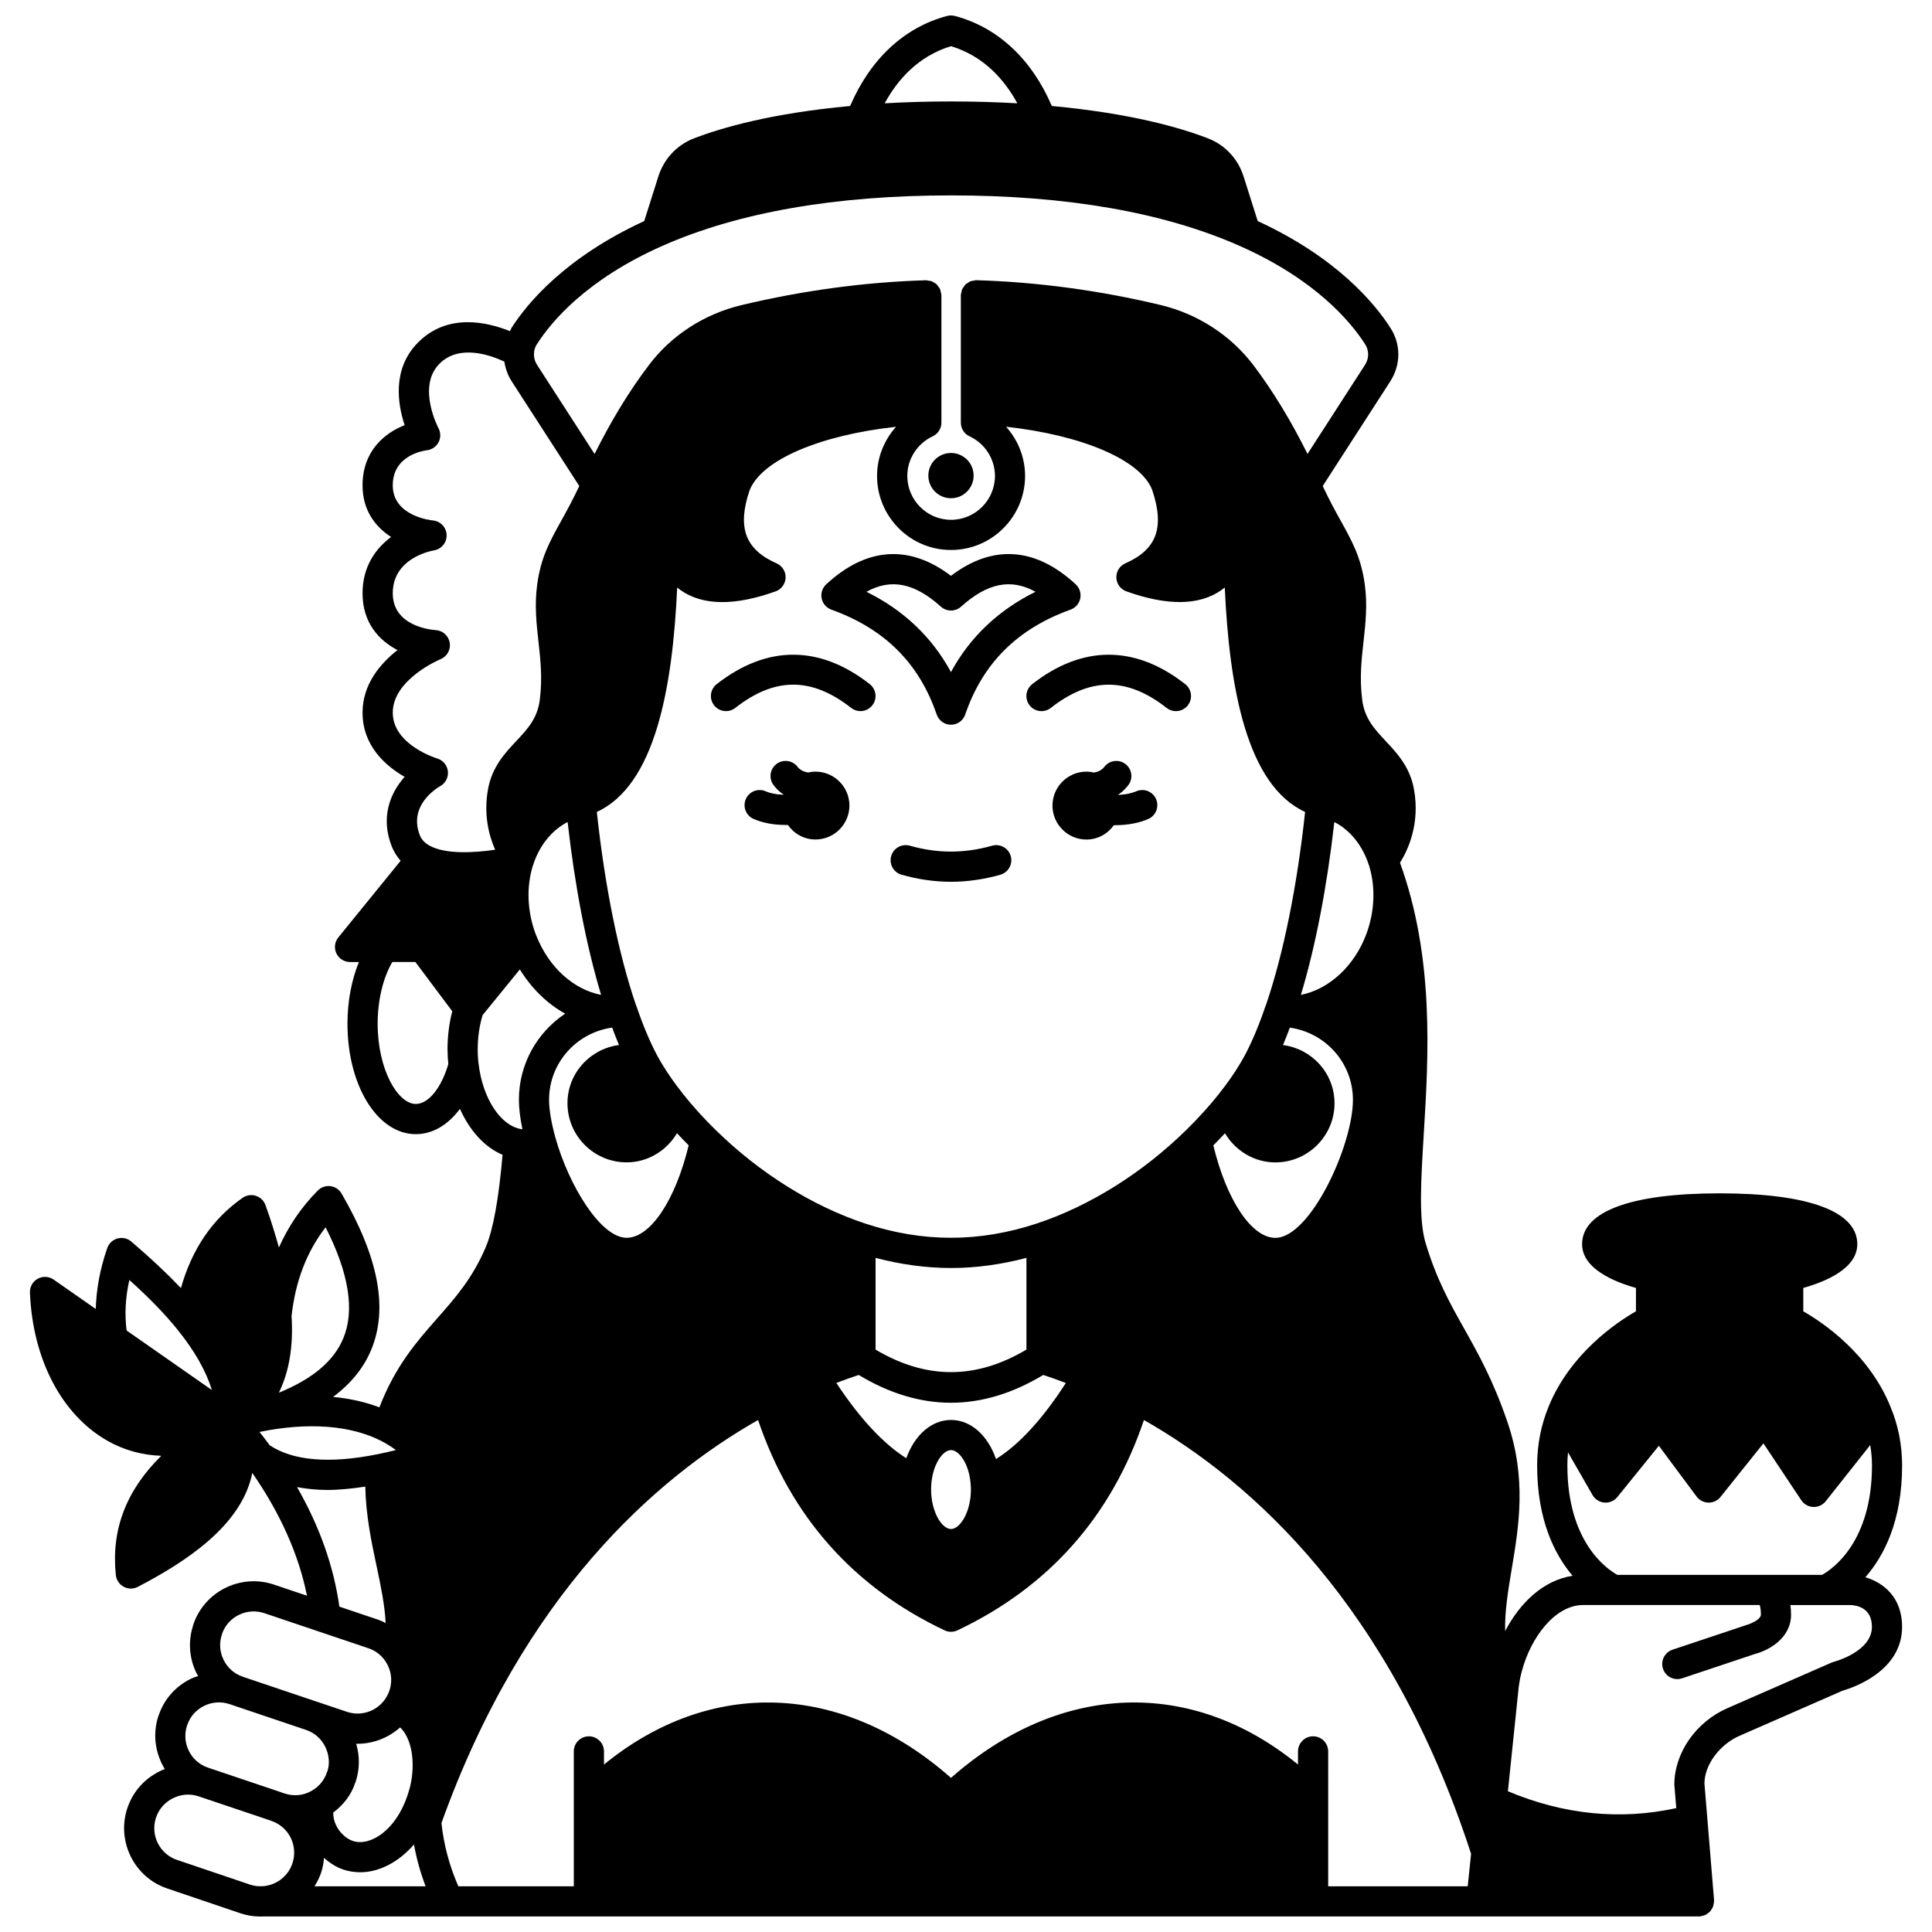 <?xml version="1.0" encoding="UTF-8"?>
<!-- Uploaded to: ICON Repo, www.iconrepo.com, Generator: ICON Repo Mixer Tools -->
<svg width="800px" height="800px" version="1.1" viewBox="144 144 512 512" xmlns="http://www.w3.org/2000/svg">
 <defs>
  <clipPath id="a">
   <path d="m151 148.09h498v503.81h-498z"/>
  </clipPath>
 </defs>
 <path d="m402.02 270.04c0 3.312-2.688 6-6 6s-5.996-2.688-5.996-6 2.684-5.996 5.996-5.996 6 2.684 6 5.996"/>
 <path d="m360.11 348.49c-0.672 0-1.324 0.09-1.957 0.23-0.695-0.109-1.43-0.328-2.078-0.809-0.277-0.195-0.488-0.402-0.688-0.668-1.328-1.762-3.832-2.113-5.598-0.793-1.762 1.328-2.117 3.836-0.793 5.598 0.691 0.918 1.488 1.695 2.363 2.32 0.105 0.078 0.215 0.117 0.32 0.188-0.008 0.016-0.012 0.035-0.016 0.051-0.098-0.004-0.188 0-0.285-0.004-1.699-0.062-3.281-0.383-4.453-0.898-2.016-0.891-4.379 0.023-5.269 2.043s0.02 4.383 2.043 5.269c2.102 0.926 4.656 1.477 7.324 1.574 0.488 0.023 0.984 0.039 1.477 0.039 0.098 0 0.191-0.012 0.293-0.016 1.621 2.324 4.285 3.859 7.316 3.859 4.957 0 8.996-4.039 8.996-8.996 0-4.953-4.035-8.988-8.996-8.988z"/>
 <path d="m406.92 368.12c-7.328 2.078-14.477 2.078-21.809 0-2.129-0.598-4.336 0.633-4.938 2.754-0.605 2.125 0.633 4.336 2.754 4.938 4.375 1.242 8.777 1.871 13.086 1.871s8.711-0.629 13.086-1.871c2.125-0.602 3.359-2.816 2.754-4.938-0.594-2.125-2.809-3.352-4.934-2.754z"/>
 <path d="m445.12 353.7c-1.227 0.531-2.719 0.848-4.566 0.957-0.062 0.004-0.117-0.004-0.18 0-0.008-0.027-0.016-0.055-0.027-0.082 0.082-0.059 0.168-0.09 0.25-0.148 0.945-0.676 1.738-1.453 2.43-2.371 1.328-1.762 0.973-4.269-0.793-5.598-1.766-1.328-4.269-0.973-5.598 0.793-0.199 0.266-0.41 0.473-0.754 0.719-0.609 0.453-1.324 0.66-2.004 0.758-0.637-0.145-1.289-0.234-1.965-0.234-4.957 0-8.996 4.039-8.996 8.996 0 4.957 4.039 8.996 8.996 8.996 3.012 0 5.648-1.516 7.273-3.801 0.055 0 0.113 0.008 0.168 0.008 0.559 0 1.121-0.016 1.672-0.051 2.793-0.168 5.176-0.691 7.277-1.602 2.023-0.883 2.949-3.238 2.07-5.262-0.875-2.035-3.231-2.965-5.254-2.078z"/>
 <path d="m333.93 325.31c-1.738 1.363-2.039 3.875-0.676 5.613 1.363 1.738 3.879 2.035 5.613 0.676 10.469-8.211 20.223-8.211 30.691 0 0.73 0.574 1.598 0.852 2.469 0.852 1.184 0 2.359-0.523 3.148-1.531 1.363-1.738 1.059-4.25-0.676-5.613-13.273-10.406-27.301-10.406-40.57 0.004z"/>
 <path d="m416.86 330.93c1.363 1.738 3.879 2.035 5.613 0.676 10.469-8.211 20.223-8.211 30.691 0 0.73 0.574 1.598 0.852 2.469 0.852 1.184 0 2.359-0.523 3.148-1.531 1.363-1.738 1.059-4.25-0.676-5.613-13.266-10.41-27.293-10.41-40.562 0-1.742 1.367-2.047 3.879-0.684 5.617z"/>
 <path d="m361.75 302.59c0.281 1.367 1.25 2.492 2.562 2.965 14.125 5.094 23.258 14.188 27.922 27.801 0.555 1.621 2.074 2.703 3.781 2.703s3.231-1.082 3.781-2.703c4.66-13.609 13.793-22.707 27.922-27.801 1.312-0.477 2.281-1.594 2.562-2.965 0.277-1.367-0.176-2.777-1.199-3.731-10.672-9.891-22.043-10.641-33.066-2.258-11.02-8.379-22.395-7.629-33.066 2.258-1.023 0.953-1.477 2.363-1.199 3.731zm31.59 2.176c1.52 1.371 3.832 1.371 5.352 0 6.941-6.246 13.203-7.559 19.723-3.934-9.859 4.875-17.355 11.996-22.398 21.27-5.043-9.281-12.539-16.402-22.398-21.27 6.523-3.625 12.785-2.312 19.723 3.934z"/>
 <g clip-path="url(#a)">
  <path d="m638.34 561.99c4.805-5.492 9.738-14.723 9.738-29.617 0-5.43-1.031-10.66-3.047-15.48-5.695-14.207-18.008-22.445-23.141-25.383v-6.195c5.867-1.641 14.312-5.125 14.312-11.598 0-8.688-12.949-13.473-36.465-13.473s-36.465 4.785-36.465 13.473c0 6.469 8.422 9.957 14.273 11.598v6.195c-5.121 2.93-17.418 11.164-23.176 25.316-2 4.906-3.012 10.133-3.012 15.547 0 14.535 4.703 23.688 9.395 29.227-7.875 1.203-14.031 7.297-17.871 14.656-0.129-5.258 0.773-10.688 1.734-16.43 1.887-11.238 4.027-23.973-1.156-39.066-3.781-11.02-7.691-17.988-11.48-24.73-3.731-6.641-7.254-12.914-10.184-22.625-1.867-6.207-1.227-16.664-0.488-28.777 1.281-20.902 2.832-46.793-6.293-72.004 2.047-3.25 5.398-10.246 3.688-19.539-1.07-5.859-4.473-9.492-7.473-12.695-3.027-3.231-5.637-6.023-6.25-11.066-0.703-5.664-0.16-10.555 0.367-15.285 0.527-4.734 1.07-9.625 0.348-15.062-0.965-7.191-3.344-11.484-6.356-16.91-1.438-2.586-3.051-5.527-4.809-9.262l17.875-27.695c2.871-4.418 2.887-9.887 0.051-14.25-4.16-6.488-14.223-18.637-35.152-28.277l-3.746-11.84c-1.473-4.625-4.863-8.285-9.32-10.035-7.519-2.918-20.809-6.711-41.496-8.617-5.309-12.398-14.332-20.863-25.703-23.867-0.672-0.176-1.371-0.176-2.043 0-11.371 3.004-20.391 11.469-25.703 23.867-20.691 1.906-33.977 5.703-41.512 8.625-4.441 1.746-7.832 5.402-9.309 10.031l-3.746 11.836c-20.93 9.641-30.992 21.785-35.141 28.262-0.191 0.297-0.281 0.617-0.445 0.914-5.93-2.402-16.57-4.953-24.445 3.094-6.836 6.973-5.293 16.301-3.465 21.812-5.297 2.086-11.152 6.848-11.152 15.973 0 6.664 3.434 10.996 7.566 13.664-4.117 3.059-7.566 7.852-7.566 14.922 0 7.824 4.344 12.48 9.25 15.051-4.551 3.574-9.25 9.078-9.25 16.578 0 8.812 6.129 14.137 11.145 17.02-3.727 4.211-6.512 10.613-3.375 18.5 0.555 1.379 1.332 2.625 2.324 3.734l-16.512 20.316c-0.977 1.195-1.172 2.848-0.508 4.242 0.664 1.391 2.066 2.277 3.609 2.277h2.352c-1.945 4.766-3.031 10.41-3.031 16.352 0 16.41 7.957 29.27 18.113 29.27 4.453 0 8.527-2.441 11.691-6.707 2.598 5.801 6.547 10.168 11.293 12.18-0.992 11.566-2.477 19.805-4.43 24.426-3.508 8.285-8.078 13.461-12.91 18.945-5.477 6.207-11.109 12.676-15.289 23.551-4.004-1.512-8.148-2.375-12.281-2.758 4.723-3.535 8.113-7.672 10.117-12.516 4.519-10.941 1.941-24.473-7.867-41.383-0.625-1.078-1.715-1.801-2.949-1.961-1.246-0.141-2.477 0.27-3.348 1.156-4.363 4.406-7.793 9.461-10.309 15.098-1-3.602-2.137-7.312-3.566-11.246-0.422-1.168-1.363-2.074-2.551-2.445-1.18-0.375-2.481-0.18-3.496 0.531-8.004 5.574-13.453 13.625-16.352 23.922-3.613-3.801-7.867-7.816-13.152-12.332-1.004-0.859-2.367-1.164-3.641-0.816-1.277 0.344-2.297 1.297-2.731 2.543-1.938 5.559-2.891 10.945-3.051 16.141l-11.156-7.789c-1.242-0.867-2.875-0.949-4.211-0.227-1.332 0.73-2.137 2.152-2.074 3.672 0.723 17.652 8.379 32.328 20.488 39.246 4.414 2.523 9.258 3.824 14.316 4.012-9.332 9.188-13.297 19.637-12.039 31.602 0.141 1.316 0.918 2.481 2.086 3.102 0.586 0.316 1.238 0.477 1.891 0.477 0.637 0 1.266-0.152 1.848-0.453 12.527-6.535 27.574-16.188 30.34-30.195 7.453 10.773 12.316 21.68 14.492 32.543l-8.785-2.961c-8.793-2.941-18.352 1.797-21.332 10.578-0.047 0.137-0.082 0.285-0.117 0.441-1.312 4.16-0.965 8.59 0.984 12.523 0.125 0.246 0.297 0.453 0.43 0.691-0.691 0.238-1.395 0.457-2.062 0.793-3.941 1.969-6.902 5.305-8.348 9.43-0.047 0.109-0.094 0.223-0.133 0.336-1.637 4.906-0.824 10.004 1.672 14.102-4.406 1.723-8.09 5.207-9.777 9.984-0.047 0.113-0.094 0.227-0.133 0.344-2.938 8.812 1.816 18.383 10.586 21.328l19.34 6.555c1.695 0.578 3.457 0.871 5.25 0.871 0.219 0 0.441-0.008 0.66-0.016h380.67c0.055 0 0.105-0.031 0.16-0.031 0.055 0 0.109 0.023 0.164 0.02 0.223-0.02 0.41-0.129 0.625-0.18 0.258-0.062 0.512-0.105 0.742-0.215 0.238-0.113 0.43-0.277 0.641-0.43 0.203-0.152 0.414-0.285 0.586-0.473s0.289-0.406 0.422-0.629c0.137-0.219 0.285-0.418 0.375-0.668 0.094-0.246 0.113-0.512 0.156-0.777 0.035-0.211 0.125-0.398 0.125-0.625 0-0.055-0.031-0.105-0.031-0.164-0.004-0.055 0.023-0.105 0.02-0.16l-2.547-30.902c0-4.91 4.004-10.344 9.32-12.652l27.32-11.961c2.441-0.691 15.738-5.016 15.738-16.898 0.008-7.809-4.93-11.746-9.734-13.141zm-78.797-33.09 6.504 11.309c0.66 1.141 1.836 1.887 3.152 1.992 1.316 0.094 2.594-0.449 3.422-1.473l10.992-13.582 10 13.453c0.738 0.996 1.898 1.586 3.141 1.613 1.254 0.012 2.418-0.531 3.195-1.5l11.375-14.207 10.043 15.082c0.711 1.062 1.887 1.727 3.164 1.773 0.055 0.004 0.113 0.004 0.168 0.004 1.219 0 2.375-0.555 3.133-1.516l11.793-14.887c0.293 1.766 0.469 3.566 0.469 5.406 0 20.324-10.5 27.473-13.227 28.988h-54.266c-2.727-1.516-13.23-8.664-13.23-28.988-0.016-1.168 0.055-2.32 0.172-3.469zm-63.559 79.238c0-2.211-1.793-4-4-4s-4 1.789-4 4v3.484c-28.156-23.031-63.145-21.891-91.961 3.535-28.816-25.422-63.805-26.562-91.961-3.531v-3.484c0-2.211-1.793-4-4-4-2.207 0-4 1.789-4 4l0.004 35.746h-30.602c-2.352-5.387-3.84-10.891-4.477-16.762 21.75-60.602 56.816-91.395 83.91-106.81 8.602 25.438 25.137 44.234 49.418 55.738 0.543 0.258 1.129 0.387 1.711 0.387 0.582 0 1.168-0.129 1.711-0.387 24.281-11.5 40.82-30.297 49.418-55.734 28.578 16.246 65.289 49.125 86.695 114.96l-0.891 8.613h-36.977zm-280.52-81.137c-0.879-1.188-1.773-2.363-2.691-3.516 12.75-2.633 24.152-1.812 32.312 2.406 1.367 0.707 2.652 1.504 3.84 2.394-1.672 0.418-3.289 0.785-4.844 1.09-12.641 2.578-22.484 1.754-28.617-2.375zm180.56-237.25c10.828 0 19.633-8.809 19.633-19.633 0-4.879-1.867-9.496-5.035-13.027 20.152 2.215 35.598 8.762 38.707 16.707 3.371 9.984 1.246 15.812-7.102 19.492-1.5 0.66-2.441 2.168-2.383 3.801 0.059 1.637 1.109 3.07 2.648 3.621 10.84 3.879 19.297 3.781 25.133-0.293 0.328-0.227 0.648-0.469 0.957-0.723 1.199 26.855 5.914 52.441 21.285 59.473-2.102 19.59-5.742 37.645-10.359 51.137-0.016 0.035-0.027 0.074-0.043 0.113-0.051 0.117-0.105 0.23-0.145 0.352-1.699 4.977-3.535 9.344-5.406 12.867l-0.477 0.848c-0.277 0.496-0.543 0.98-0.879 1.516-1.531 2.555-3.34 5.137-5.371 7.676-0.023 0.031-0.027 0.07-0.055 0.105-2.66 3.34-5.609 6.602-8.781 9.695-11.586 11.371-25.648 20.164-39.598 24.766-15.254 5.039-30.215 5.039-45.477 0-13.945-4.602-28.008-13.398-39.602-24.773-3.168-3.086-6.113-6.348-8.773-9.688-0.023-0.031-0.027-0.07-0.055-0.105-2.031-2.539-3.84-5.121-5.422-7.758-0.289-0.453-0.555-0.938-0.832-1.43l-0.414-0.738c-1.926-3.629-3.766-7.996-5.465-12.977-0.047-0.145-0.105-0.285-0.172-0.418-4.625-13.5-8.27-31.57-10.371-51.184 15.371-7.059 20.082-32.625 21.289-59.469 0.309 0.25 0.629 0.496 0.957 0.723 5.832 4.078 14.285 4.176 25.133 0.293 1.539-0.551 2.586-1.988 2.648-3.621 0.059-1.637-0.887-3.144-2.383-3.801-8.352-3.684-10.48-9.523-7.164-19.352 3.176-8.086 18.645-14.633 38.816-16.844-3.168 3.535-5.035 8.148-5.035 13.027 0 10.816 8.785 19.621 19.59 19.621zm5.176 247.22c0 0.035 0.004 0.07 0.008 0.105 0.062 0.527 0.094 1.086 0.094 1.652 0 5.902-2.836 10.477-5.277 10.477-2.441 0-5.277-4.578-5.277-10.477 0-0.656 0.031-1.281 0.098-1.902 0.535-5.106 3.109-8.535 5.18-8.535 2.113 0.004 4.699 3.492 5.176 8.68zm19.281-28.598c1.969 0.652 3.961 1.359 5.981 2.133-6.195 9.605-12.395 16.34-18.516 20.156-2.129-6.219-6.625-10.359-11.922-10.359-5.199 0-9.668 4.051-11.848 10.141-6.094-3.852-12.305-10.52-18.539-19.949 2.039-0.781 4.016-1.484 5.93-2.117 8.121 4.891 16.289 7.367 24.457 7.367 8.168-0.004 16.34-2.481 24.457-7.371zm77.133-146.53c4.199 2.16 7.492 6.231 9.152 11.414 0.02 0.059 0.059 0.102 0.078 0.16 0.023 0.07 0.02 0.156 0.047 0.223 1.664 5.582 1.398 11.891-0.75 17.773-3.188 8.664-10.031 14.805-17.391 16.238 3.875-12.836 6.941-28.75 8.863-45.809zm-28.984 82.484c2.754 4.602 7.691 7.719 13.359 7.719 8.645 0 15.672-7.031 15.672-15.672 0-7.93-5.969-14.426-13.652-15.426 0.621-1.469 1.219-3.019 1.809-4.613 9.422 1.316 16.723 9.344 16.723 19.125 0 12.09-11.305 36.582-20.551 36.582-6.312 0-12.941-9.98-16.445-24.504 1.043-1.062 2.09-2.121 3.086-3.211zm-52.613 57.332c-13.43 7.957-26.555 7.957-39.984 0v-24.309c6.695 1.754 13.402 2.684 19.992 2.684 6.59 0 13.293-0.922 19.992-2.684zm-129.85-109.61-0.262-0.641c-2.199-5.984-2.434-12.391-0.68-18.051 0.012-0.039 0.039-0.066 0.051-0.105 1.652-5.168 4.934-9.23 9.152-11.41 1.914 16.996 4.969 32.871 8.871 45.809-7.144-1.375-13.77-7.133-17.133-15.602zm20.062 24.277c0.586 1.59 1.188 3.144 1.812 4.613-7.68 1-13.656 7.496-13.656 15.426 0 8.641 7.027 15.672 15.672 15.672 5.66 0 10.602-3.113 13.355-7.723 0.996 1.09 2.047 2.148 3.09 3.211-3.504 14.523-10.133 24.504-16.445 24.504-6.82 0-15.258-13.711-18.855-26.492-1.109-4.012-1.695-7.5-1.695-10.086 0.004-9.781 7.301-17.809 16.723-19.125zm-56.188 185.45c3.019 2.852 4.211 9.25 2.602 15.852-0.211 0.746-0.422 1.492-0.672 2.231-3.152 9.348-9.984 13.535-14.477 12.008-2.402-0.816-5.227-3.773-5.188-7.523 2.715-2.012 4.777-4.723 5.75-7.684 0.07-0.145 0.129-0.293 0.18-0.445 1.113-3.32 1.133-6.82 0.152-10.121 0.109 0.004 0.215 0.027 0.324 0.027 4.16-0.008 8.219-1.559 11.328-4.344zm-20.965 38.57c0.453-1.32 0.676-2.66 0.789-3.992 1.547 1.383 3.277 2.473 5.082 3.086 1.473 0.492 2.981 0.73 4.484 0.73 5.113-0.004 10.246-2.719 14.27-7.359 0.691 3.781 1.719 7.457 3.082 11.074h-29.438c0.691-1.105 1.301-2.269 1.73-3.539zm166.95-484.11c8.723 2.652 14.184 8.914 17.578 15.141-11.402-0.656-23.758-0.656-35.152 0 3.387-6.227 8.852-12.484 17.574-15.141zm-109.71 78.934c3.781-5.91 13.137-17.145 33.312-26.051 20.043-8.848 45.746-13.336 76.395-13.336 30.648 0 56.348 4.484 76.395 13.336 20.172 8.906 29.531 20.141 33.328 26.07 1.117 1.719 1.105 3.797-0.047 5.57l-15.195 23.539c-4.305-8.664-9.094-16.574-14.324-23.508-6.008-7.926-14.734-13.586-24.566-15.949-16.23-3.887-32.672-6.102-48.871-6.586-0.02 0-0.039 0.012-0.059 0.012-0.02 0-0.039-0.012-0.059-0.012-0.215 0-0.398 0.09-0.605 0.125-0.309 0.047-0.621 0.066-0.898 0.18-0.211 0.09-0.375 0.238-0.566 0.359-0.238 0.152-0.496 0.273-0.699 0.473-0.195 0.188-0.316 0.434-0.473 0.656-0.137 0.199-0.305 0.375-0.402 0.602-0.113 0.25-0.133 0.535-0.191 0.812-0.047 0.227-0.152 0.438-0.16 0.68 0 0.02 0.012 0.039 0.012 0.059 0 0.02-0.012 0.039-0.012 0.059v33.746c0 1.555 0.898 2.965 2.312 3.621 4.086 1.906 6.731 6.023 6.731 10.492 0 6.414-5.223 11.637-11.637 11.637-6.394 0-11.594-5.223-11.594-11.637 0-4.469 2.641-8.586 6.727-10.492 1.41-0.656 2.312-2.07 2.312-3.621v-33.746c0-0.02-0.012-0.039-0.012-0.059 0-0.02 0.012-0.039 0.012-0.059-0.008-0.266-0.117-0.492-0.172-0.738-0.055-0.25-0.07-0.516-0.172-0.742-0.137-0.309-0.348-0.559-0.551-0.82-0.109-0.137-0.176-0.301-0.305-0.422-0.293-0.293-0.648-0.496-1.016-0.684-0.09-0.043-0.156-0.117-0.246-0.156-0.316-0.133-0.668-0.16-1.016-0.203-0.176-0.023-0.332-0.105-0.516-0.105-0.02 0-0.039 0.012-0.059 0.012s-0.039-0.012-0.062-0.012c-16.117 0.484-32.559 2.699-48.867 6.586-9.926 2.371-18.668 8.059-24.605 15.988-5.223 6.891-10.008 14.785-14.324 23.465l-15.203-23.551c-0.641-0.984-0.93-2.051-0.84-3.207 0.02-0.832 0.281-1.602 0.789-2.383zm-38.23 97.68c0-8.852 12.543-14.117 12.664-14.168 1.727-0.699 2.731-2.504 2.43-4.344s-1.84-3.231-3.699-3.352c-1.168-0.074-11.395-0.984-11.395-9.766 0-9.188 9.828-11.172 10.926-11.367 1.984-0.328 3.414-2.074 3.344-4.082-0.07-2.008-1.617-3.656-3.617-3.844-0.434-0.039-10.656-1.109-10.656-9.297 0-7.977 8.125-9.188 9.023-9.301 1.324-0.145 2.484-0.938 3.102-2.109 0.621-1.176 0.617-2.586-0.012-3.758-0.059-0.109-5.75-10.934 0.219-17.016 5.238-5.359 13.621-2.316 17.246-0.613 0.277 1.844 0.918 3.652 1.969 5.266l17.883 27.703c-1.758 3.734-3.375 6.672-4.809 9.262-3.016 5.426-5.398 9.715-6.356 16.91-0.723 5.434-0.18 10.328 0.348 15.059s1.07 9.621 0.367 15.297c-0.609 5.035-3.223 7.824-6.25 11.055-3 3.203-6.402 6.832-7.473 12.691-1.242 6.766 0.211 12.32 1.879 16.109-5.59 0.828-13.262 1.258-17.473-1.125-1.242-0.73-2.031-1.582-2.469-2.668-3.164-7.941 4.508-12.562 5.371-13.055 1.414-0.781 2.215-2.332 2.039-3.934-0.176-1.602-1.301-2.945-2.844-3.406-0.117-0.031-11.758-3.582-11.758-12.148zm6.113 103.71c-4.773 0-10.117-9.098-10.117-21.27 0-6.25 1.438-12.195 3.898-16.352h6.098l9.777 13.055c-0.812 3.133-1.258 6.559-1.258 10.051 0 1.434 0.082 2.75 0.211 3.957-1.859 6.328-5.273 10.559-8.609 10.559zm16.637-10.59c-0.16-1.148-0.242-2.473-0.242-3.922 0-3.215 0.477-6.301 1.301-9.035l9.867-12.105c3.121 5.062 7.277 9.113 12.016 11.723-7.387 4.91-12.266 13.301-12.266 22.816 0 2.25 0.328 4.875 0.926 7.789-0.125-0.02-0.211 0.008-0.344-0.016-5.461-0.926-10.191-8.141-11.258-17.25zm-40.551 43.273c6.172 12.133 7.758 22 4.707 29.387-2.496 6.035-8.133 10.801-17.094 14.453 2.727-5.551 3.879-12.316 3.363-20.316 1.039-9.254 4-17.004 9.023-23.523zm-52.004 13.965c5.391 4.863 9.52 9.129 12.793 13.203 4.469 5.527 7.469 10.812 9.09 15.973l-22.613-15.789c-0.539-4.273-0.332-8.691 0.73-13.387zm44.441 54.895c2.519 0.449 5.148 0.754 8.035 0.754 3.113 0 6.516-0.359 10.047-0.883 0.148 7.617 1.652 14.773 3.027 21.219 1.117 5.234 2.133 10.211 2.371 14.906-0.652-0.316-1.305-0.629-2.004-0.863l-10.266-3.461c-1.477-10.602-5.215-21.203-11.211-31.672zm-19.914 39.043c0.039-0.113 0.074-0.238 0.102-0.363 1.672-4.434 6.594-6.789 11.109-5.289l14.855 5.008c0.012 0.004 0.027 0.008 0.039 0.012l12.738 4.293c1.902 0.645 3.481 1.867 4.574 3.57 1.453 2.207 1.828 4.922 1.039 7.484-0.031 0.082-0.062 0.164-0.094 0.246-0.25 0.75-0.652 1.527-1.16 2.25-2.231 3.184-6.367 4.547-10.047 3.297l-8.316-2.793h-0.012l-19.273-6.5c-0.012-0.004-0.02-0.012-0.027-0.016-2.215-0.742-4.016-2.316-5.062-4.43-1.059-2.133-1.223-4.531-0.465-6.769zm-9.293 24.297c0.039-0.094 0.074-0.188 0.109-0.285 0.734-2.211 2.309-4.008 4.418-5.062 2.141-1.066 4.551-1.238 6.809-0.48l20.246 6.828 0.012 0.004c2.207 0.734 4.008 2.305 5.062 4.414 1.066 2.137 1.238 4.551 0.633 6.422-0.07 0.145-0.133 0.297-0.184 0.453-0.691 2.07-2.117 3.789-4.07 4.871-2.18 1.246-4.715 1.484-7.156 0.676l-0.637-0.211c-0.082-0.035-0.172-0.066-0.262-0.102v-0.004l-19.355-6.519c-4.547-1.516-7.031-6.418-5.625-11.004zm-2.617 35.445c-4.543-1.523-7.027-6.43-5.621-11.012 0.039-0.094 0.074-0.184 0.105-0.277 1.52-4.539 6.648-7.094 11.199-5.566 0.004 0 0.008 0.004 0.012 0.004h0.008l19.098 6.43c0.094 0.043 0.191 0.082 0.289 0.117 4.609 1.594 7.09 6.598 5.481 11.293-1.164 3.441-4.387 5.848-8.02 5.996h-0.16c-1.027 0.039-2.043-0.098-3.019-0.43zm439.14-52.508c-0.215 0.055-0.43 0.125-0.633 0.215l-27.578 12.07c-8.316 3.606-14.121 11.824-14.109 20.312l0.508 6.195c-14.895 3.238-29.871 1.73-44.617-4.477l2.844-27.441c0.191-1.594 0.488-3.09 0.891-4.519 2.312-8.641 8.637-17.391 16.25-17.391h8.004 0.008 38.723c0.145 0.398 0.324 1.164 0.324 2.559 0 1.27-2.637 2.406-3.785 2.727l-19.633 6.559c-2.094 0.699-3.227 2.961-2.527 5.059 0.559 1.676 2.117 2.734 3.793 2.734 0.418 0 0.848-0.066 1.266-0.207l19.359-6.473c3.535-0.914 9.52-4.121 9.52-10.391 0-0.945-0.07-1.773-0.176-2.559h15.773c1.754 0.035 5.832 0.668 5.832 5.793 0.016 6.566-9.945 9.211-10.035 9.234z"/>
 </g>
</svg>